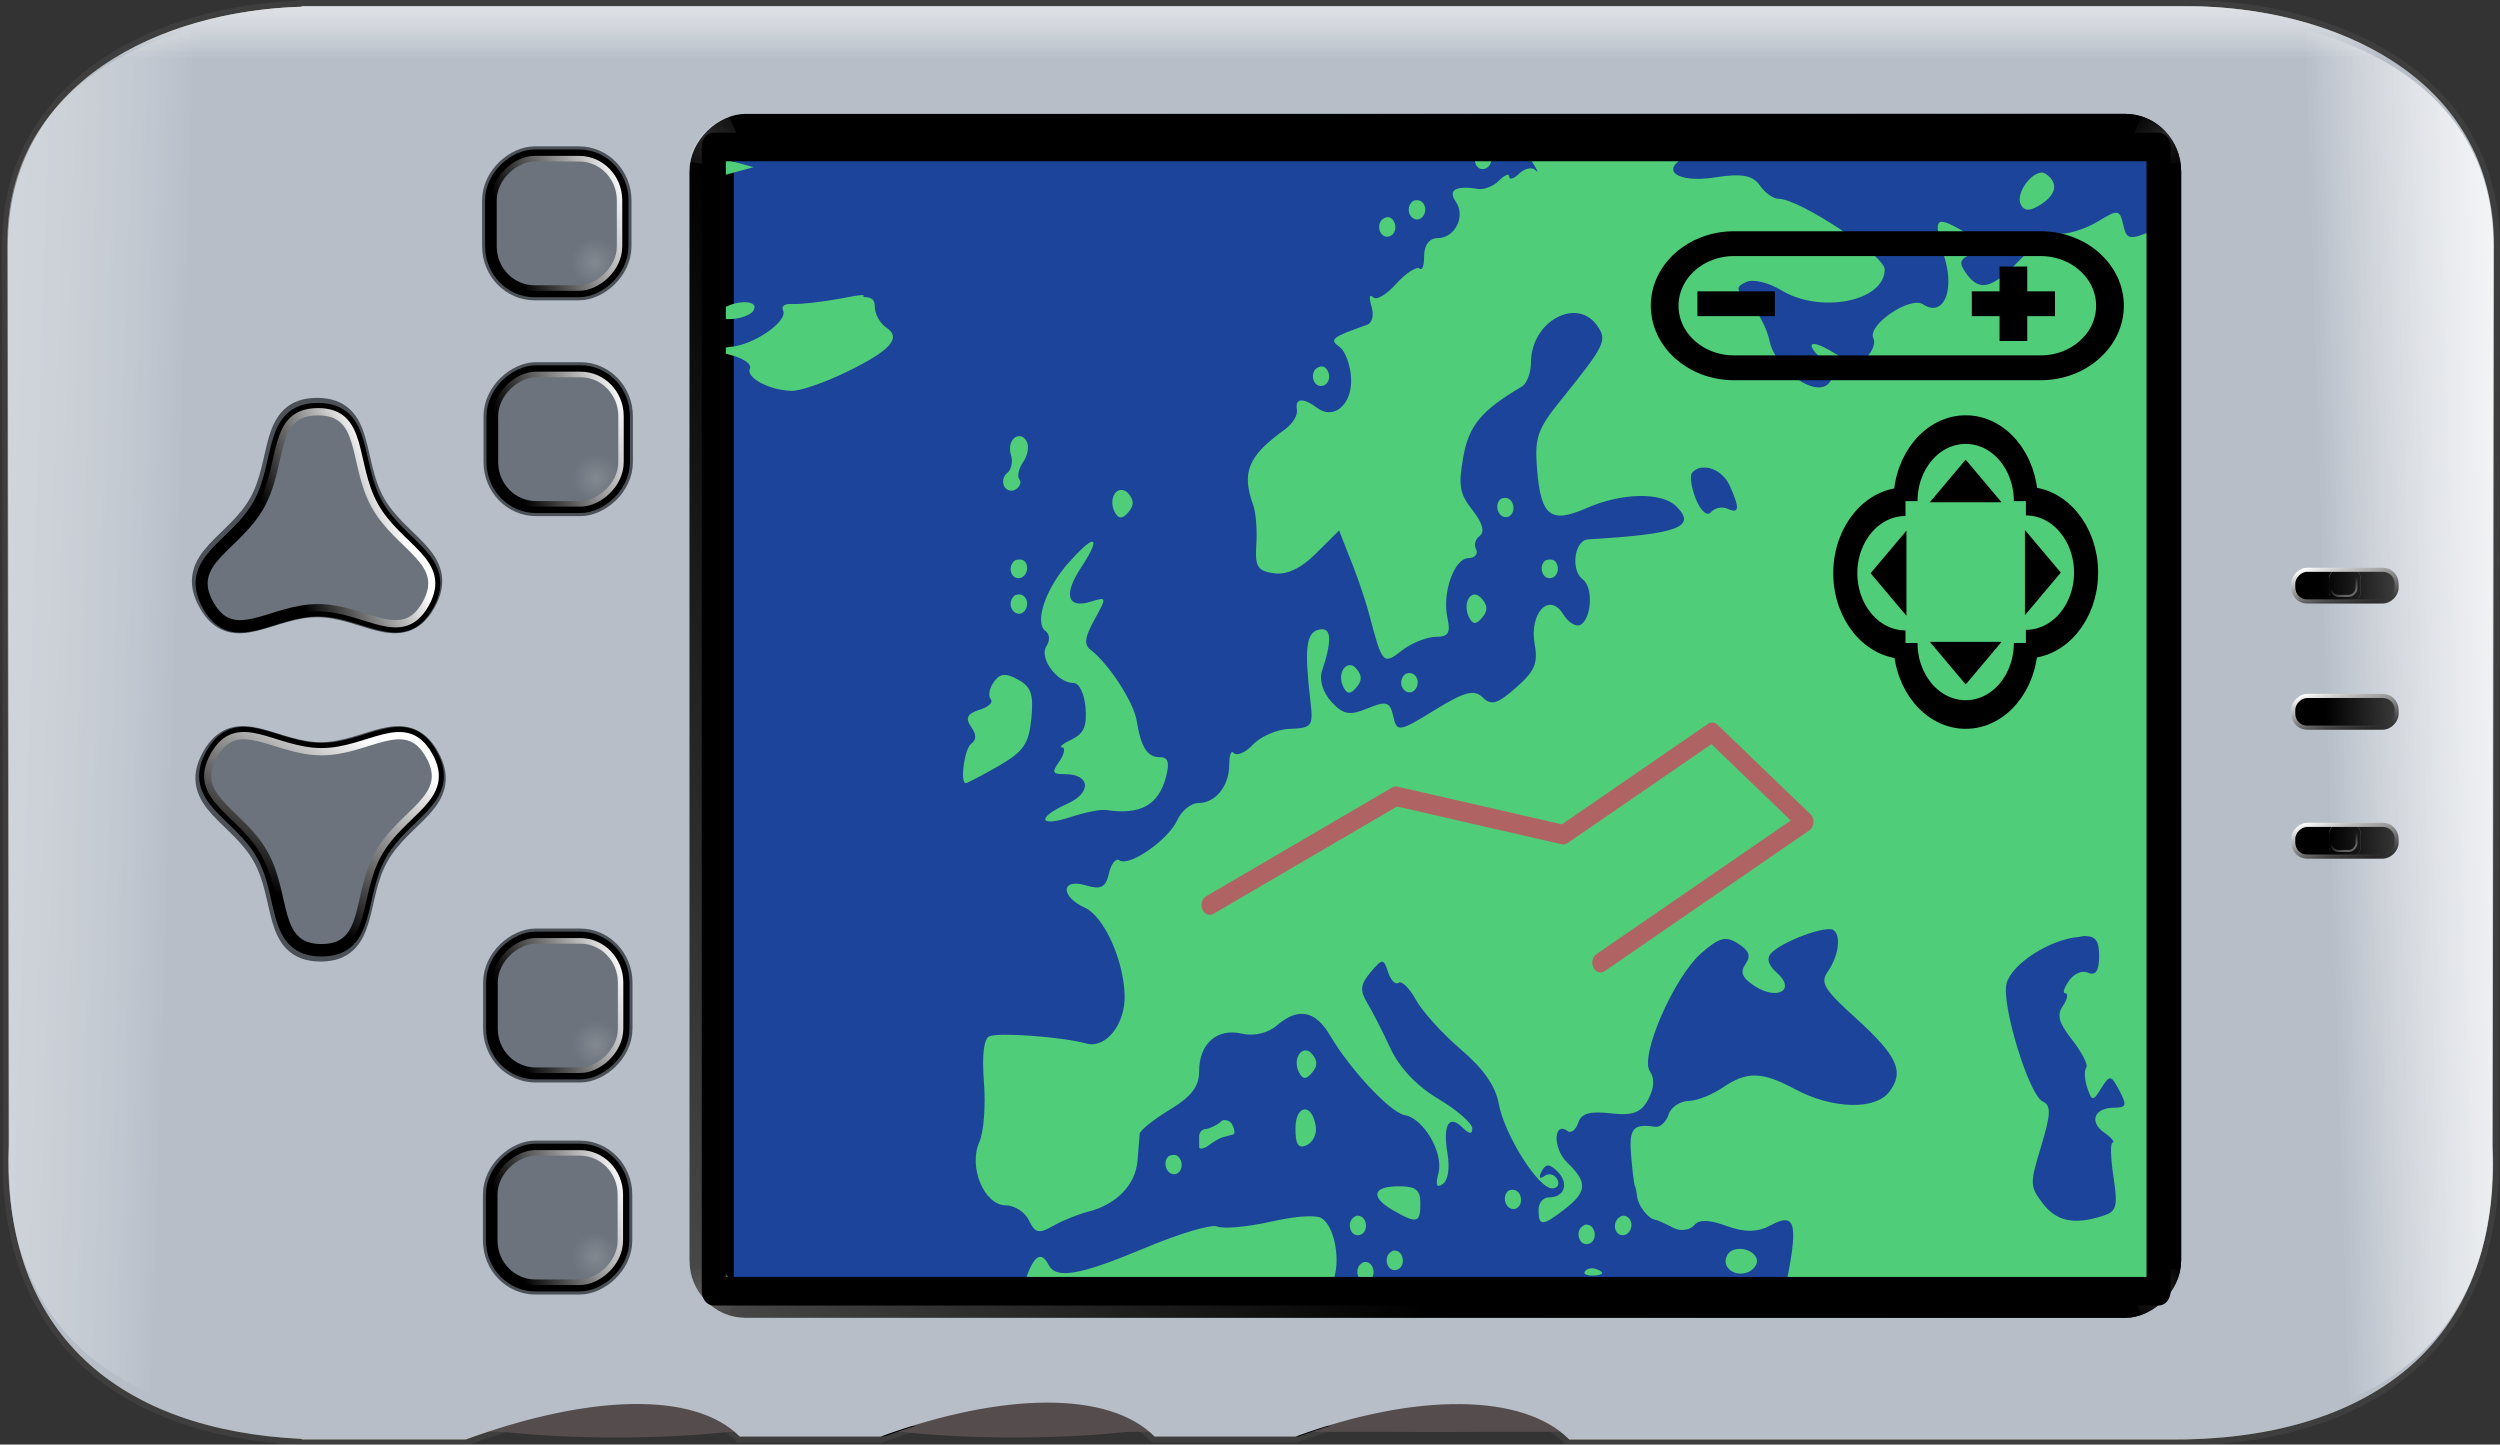 <?xml version="1.0" encoding="UTF-8"?>
<svg version="1.0" viewBox="0 0 659.8 381.24" xmlns="http://www.w3.org/2000/svg" xmlns:xlink="http://www.w3.org/1999/xlink">
<rect x="0" y="0" width="659.8" height="381.24" fill="#333333" stroke="none"/>
<defs>
<linearGradient id="c">
<stop stop-color="#fff" stop-opacity=".283" offset="0"/>
<stop stop-color="#fff" stop-opacity="0" offset="1"/>
</linearGradient>
<linearGradient id="a">
<stop offset="0"/>
<stop stop-color="#fff" offset="1"/>
</linearGradient>
<linearGradient id="f">
<stop stop-opacity="0" offset="0"/>
<stop stop-color="#fff" stop-opacity=".155" offset="1"/>
</linearGradient>
<linearGradient id="d">
<stop stop-color="#fff" offset="0"/>
<stop stop-color="#fff" stop-opacity="0" offset="1"/>
</linearGradient>
<linearGradient id="g" x1="928.13" x2="930.68" y1="214.24" y2="292.13" gradientTransform="translate(-563.03,-121.75)" gradientUnits="userSpaceOnUse" xlink:href="#d"/>
<linearGradient id="ac" x1="20.834" x2="124.41" y1="893.35" y2="815.62" gradientUnits="userSpaceOnUse" xlink:href="#a"/>
<linearGradient id="ab" x1="89.653" x2="-1.619" y1="999.62" y2="834.38" gradientUnits="userSpaceOnUse" xlink:href="#a"/>
<linearGradient id="aa" x1="670.2" x2="659.55" y1="824.48" y2="793.59" gradientTransform="matrix(.976 0 0 .976 -423.2 -139.07)" gradientUnits="userSpaceOnUse" xlink:href="#a"/>
<radialGradient id="k" cx="665.35" cy="811.38" r="16.075" gradientTransform="matrix(.361 0 0 .361 -4.457 351.1)" gradientUnits="userSpaceOnUse" xlink:href="#c"/>
<linearGradient id="z" x1="670.2" x2="659.55" y1="824.48" y2="793.59" gradientTransform="matrix(.976 0 0 .976 -694.49 72.435)" gradientUnits="userSpaceOnUse" xlink:href="#a"/>
<radialGradient id="j" cx="665.35" cy="811.38" r="16.075" gradientTransform="matrix(.361 0 0 .361 -275.75 562.61)" gradientUnits="userSpaceOnUse" xlink:href="#c"/>
<linearGradient id="y" x1="670.2" x2="659.55" y1="824.48" y2="793.59" gradientTransform="matrix(.976 0 0 .976 -860.47 -3.303)" gradientUnits="userSpaceOnUse" xlink:href="#a"/>
<radialGradient id="i" cx="665.35" cy="811.38" r="16.075" gradientTransform="matrix(.361 0 0 .361 -441.72 486.87)" gradientUnits="userSpaceOnUse" xlink:href="#c"/>
<linearGradient id="x" x1="670.2" x2="659.55" y1="824.48" y2="793.59" gradientTransform="matrix(.976 0 0 .976 -863.16 -28.908)" gradientUnits="userSpaceOnUse" xlink:href="#a"/>
<radialGradient id="h" cx="665.35" cy="811.38" r="16.075" gradientTransform="matrix(.361 0 0 .361 -444.42 461.26)" gradientUnits="userSpaceOnUse" xlink:href="#c"/>
<linearGradient id="w" x1="992.27" x2="667.63" y1="510.43" y2="315.87" gradientTransform="matrix(.678 0 0 .678 -486.97 -80.655)" gradientUnits="userSpaceOnUse" xlink:href="#d"/>
<linearGradient id="v" x1="502.14" x2="511.05" y1="206.09" y2="214.45" gradientTransform="matrix(-.678 0 0 -.678 403.62 532.63)" gradientUnits="userSpaceOnUse" spreadMethod="reflect">
<stop stop-color="#fff" stop-opacity=".006" offset="0"/>
<stop stop-color="#fff" stop-opacity=".155" offset="1"/>
</linearGradient>
<linearGradient id="u" x1="502.14" x2="511.05" y1="206.09" y2="214.45" gradientTransform="matrix(.678 0 0 -.678 -105.08 532.63)" gradientUnits="userSpaceOnUse" xlink:href="#f" spreadMethod="reflect"/>
<linearGradient id="t" x1="502.14" x2="511.05" y1="206.09" y2="214.45" gradientTransform="matrix(-.678 0 0 .678 403.62 1.798)" gradientUnits="userSpaceOnUse" xlink:href="#f" spreadMethod="reflect"/>
<linearGradient id="s" x1="502.14" x2="511.05" y1="206.09" y2="214.45" gradientTransform="matrix(.678 0 0 .678 -105.08 1.798)" gradientUnits="userSpaceOnUse" xlink:href="#f" spreadMethod="reflect"/>
<linearGradient id="r" x1="600.96" x2="887.92" y1="650.78" y2="1093.2" gradientTransform="matrix(.678 0 0 .678 -302.36 -80.218)" gradientUnits="userSpaceOnUse" xlink:href="#a"/>
<linearGradient id="q" x1="346" x2="333.7" y1="271.91" y2="275.55" gradientTransform="matrix(.678 0 0 .678 -103.93 -76.036)" gradientUnits="userSpaceOnUse" xlink:href="#a"/>
<linearGradient id="p" x1="416.91" x2="419.58" y1="278.64" y2="277.38" gradientTransform="matrix(.678 0 0 .678 -155.45 -76.036)" gradientUnits="userSpaceOnUse" xlink:href="#a"/>
<linearGradient id="o" x1="346" x2="333.7" y1="271.91" y2="275.55" gradientTransform="matrix(.678 0 0 .678 -62.057 -76.036)" gradientUnits="userSpaceOnUse" xlink:href="#a"/>
<linearGradient id="n" x1="416.91" x2="419.58" y1="278.64" y2="277.38" gradientTransform="matrix(.678 0 0 .678 -113.58 -76.036)" gradientUnits="userSpaceOnUse" xlink:href="#a"/>
<linearGradient id="m" x1="346" x2="333.7" y1="271.91" y2="275.55" gradientTransform="matrix(.678 0 0 .678 -83.224 -76.036)" gradientUnits="userSpaceOnUse" xlink:href="#a"/>
<linearGradient id="b" x1="757.57" x2="779.26" y1="534.92" y2="534.92" gradientTransform="matrix(.678 0 0 .678 -486.97 -80.655)" gradientUnits="userSpaceOnUse" xlink:href="#d"/>
<linearGradient id="e" x1="928.13" x2="930.68" y1="214.24" y2="292.13" gradientTransform="matrix(.678 0 0 .678 -486.97 -81.582)" gradientUnits="userSpaceOnUse" xlink:href="#d"/>
<linearGradient id="l" x1="682" x2="684.42" y1="273.81" y2="637.8" gradientTransform="matrix(.678 0 0 .678 -302.36 -80.218)" gradientUnits="userSpaceOnUse" xlink:href="#a"/>
</defs>
<g transform="translate(253.23 -106.96)">
<g transform="matrix(4.079 0 0 4.698 59.928 -4552.8)">
<g transform="matrix(1.558 0 0 1.607 -30.589 -626.81)">
<path transform="matrix(0 .213 -.245 0 95.429 1000.5)" d="m72.139 87.751c-28.171 0-39.369 27.989-39.369 52.009v319.59h0.085c0.659 23.49 11.983 49.82 39.305 49.82l147.47-0.21c31.26 1.32 46.88-19.04 48.27-49.61h0.09v-27.82c-7.29-20.64-8.05-38.63-0.47-46.43v-23.87c-7.29-20.64-7.58-38.65 0-46.45v-23.87c-7.29-20.63-7.09-38.63 0.49-46.43v-101.48c0.28-33.57-15.32-56.441-48.4-55.037l-147.47-0.212zm-12.212 55.739h178.61c3.76 0 6.78 3.02 6.78 6.78v233.88c0 3.76-3.02 6.78-6.78 6.78h-178.61c-3.761 0-6.787-3.02-6.787-6.78v-233.88c0-3.76 3.026-6.78 6.784-6.78z" color="#000000" fill="#fc0" opacity=".193" stroke="#707070" stroke-dashoffset="1100" stroke-linecap="round" stroke-width="2"/>
<g transform="matrix(0 .144 -.166 0 94.953 978.19)" fill="#554d4d">
<path transform="matrix(0 -.714 .378 0 275.15 900.6)" d="m490 712.36a64 17 0 1 1-128 0 64 17 0 1 1 128 0z" fill-rule="evenodd"/>
<path d="m547.69 568.19c-2.4 12.4-2.7 34.2 0.12 55.96-8.47-26.03-6.63-45.68-0.12-55.96z" fill-rule="evenodd"/>
<rect transform="rotate(90)" x="578.22" y="-545.72" width="35.006" height="2.282" fill-rule="evenodd"/>
<path transform="matrix(0 -.714 .378 0 275.15 801.02)" d="m490 712.36a64 17 0 1 1-128 0 64 17 0 1 1 128 0z" fill-rule="evenodd"/>
<path d="m547.69 464.46c-2.4 12.4-2.7 34.2 0.12 55.97-8.47-26.04-6.63-45.68-0.12-55.97z" fill-rule="evenodd"/>
<rect transform="rotate(90)" x="468.65" y="-545.61" width="35.006" height="2.282" fill-rule="evenodd"/>
<path transform="matrix(0 -.714 .378 0 273.77 695.41)" d="m490 712.36a64 17 0 1 1-128 0 64 17 0 1 1 128 0z" fill-rule="evenodd"/>
<path d="m547.69 361.34c-2.4 12.4-2.7 34.2 0.12 55.96-8.47-26.04-6.63-45.68-0.12-55.96z" fill-rule="evenodd"/>
<path d="m549.48 564.63v-35.19c-10.74-30.42-11.17-56.97 0-68.47v-35.18m0 0c-10.74-30.42-11.16-56.94 0-68.44m0 275.72c-10.74-30.42-11.17-56.95 0-68.44" color="#000000" stroke="#000" stroke-dashoffset="1100" stroke-linecap="round" stroke-width="2.2"/>
<path d="m548.04 529.44c-10.74-30.42-11.16-56.97 0-68.47m0-35.18c-10.73-30.42-11.16-56.94 0-68.44m0 275.72c-10.74-30.42-11.16-56.95 0-68.44" color="#000000" stroke="#585858" stroke-dashoffset="1100" stroke-linecap="round" stroke-width="2.2"/>
<rect transform="rotate(90)" x="369.58" y="-545.91" width="35.006" height="2.282" fill-rule="evenodd"/>
</g>
<path transform="matrix(0 .213 -.245 0 95.429 1000.5)" d="m72.139 87.751c-28.171 0-39.369 27.989-39.369 52.009v319.59h0.085c0.659 23.49 11.983 49.82 39.305 49.82l147.47-0.21c31.26 1.32 46.88-19.04 48.27-49.61h0.09v-27.82c-7.29-20.64-8.05-38.63-0.47-46.43v-23.87c-7.29-20.64-7.58-38.65 0-46.45v-23.87c-7.29-20.63-7.09-38.63 0.49-46.43v-101.48c0.28-33.57-15.32-56.441-48.4-55.037l-147.47-0.212zm-12.212 55.739h178.61c3.76 0 6.78 3.02 6.78 6.78v233.88c0 3.76-3.02 6.78-6.78 6.78h-178.61c-3.761 0-6.787-3.02-6.787-6.78v-233.88c0-3.76 3.026-6.78 6.784-6.78z" color="#000000" fill="#b7bec8"/>
<rect transform="matrix(0 .213 -.245 0 95.429 1000.5)" x="53.147" y="143.49" width="192.18" height="247.44" rx="6.784" ry="6.784" color="#000000" fill="#1c449a" stroke="url(#l)" stroke-dashoffset="1100" stroke-linecap="round" stroke-width="5.427"/>
<path transform="matrix(0 .213 -.245 0 95.429 1000.5)" d="m71.893 87.878c-21.026 0-32.087 16.472-35.824 34.582h228.55c-4.65-21.78-19.11-35.445-44.18-34.381l-148.55-0.201z" color="#000000" fill="url(#e)"/>
<path transform="matrix(0 .213 -.245 0 95.429 1000.5)" d="m50.58 94.927c-12.505 9.873-17.809 28.303-17.809 44.843v319.59h0.085c0.447 15.93 5.805 33.14 17.724 42.59v-407.02z" color="#000000" fill="url(#b)" opacity=".307"/>
<path transform="matrix(0 .213 -.245 0 95.429 1000.5)" d="m50.58 94.927c-12.505 9.873-17.809 28.303-17.809 44.843v319.59h0.085c0.447 15.93 5.805 33.14 17.724 42.59v-407.02z" color="#000000" fill="url(#b)" opacity=".307"/>
<path transform="matrix(0 .213 -.245 0 95.429 1000.5)" d="m50.58 94.927c-12.505 9.873-17.809 28.303-17.809 44.843v319.59h0.085c0.447 15.93 5.805 33.14 17.724 42.59v-407.02z" color="#000000" fill="url(#b)" opacity=".307"/>
<rect transform="matrix(0 .213 -.245 0 95.429 1000.5)" x="145.97" y="104.25" width="5.203" height="17.525" ry="2.307" color="#000000" stroke="url(#m)" stroke-dashoffset="1100" stroke-linecap="round" stroke-width=".678"/>
<path transform="matrix(0 .213 -.245 0 95.429 1000.5)" d="m169.39 104.25c-1.28 0-2.31 1.03-2.31 2.31v4.84c0.22-0.62 0.81-1.06 1.51-1.06h2.16c0.72 0 1.32 0.47 1.52 1.12v-4.9c0-1.28-1.01-2.31-2.29-2.31h-0.59zm2.88 10.33c-0.2 0.65-0.8 1.14-1.52 1.14h-2.16c-0.7 0-1.29-0.46-1.51-1.08v4.83c0 1.28 1.03 2.31 2.31 2.31h0.59c1.28 0 2.29-1.03 2.29-2.31v-4.89z" color="#000000"/>
<rect transform="matrix(0 .213 -.245 0 95.429 1000.5)" x="167.04" y="110.34" width="5.371" height="5.371" ry="1.603" color="#000000"/>
<path transform="matrix(0 .213 -.245 0 95.429 1000.5)" d="m169.44 104.67c-1.2 0-2.16 0.99-2.16 2.21v4.61c0.21-0.59 0.75-1.01 1.4-1.01h2.03c0.67 0 1.23 0.45 1.42 1.07v-4.67c0-1.22-0.94-2.21-2.14-2.21h-0.55zm2.69 9.86c-0.19 0.62-0.75 1.09-1.42 1.09h-2.03c-0.65 0-1.2-0.44-1.4-1.03v4.62c0 1.22 0.96 2.21 2.16 2.21h0.55c1.2 0 2.14-0.99 2.14-2.21v-4.68z" color="#000000" fill="none" opacity=".491" stroke="#000" stroke-dashoffset="1100" stroke-linecap="round" stroke-width=".641"/>
<rect transform="matrix(0 .213 -.245 0 95.429 1000.5)" x="167.09" y="111.06" width="4.322" height="4.322" ry="1.289" color="#000000" opacity=".349" stroke="url(#n)" stroke-dashoffset="1100" stroke-linecap="round" stroke-width=".339"/>
<rect transform="matrix(0 .213 -.245 0 95.429 1000.5)" x="167.13" y="104.25" width="5.203" height="17.525" ry="2.307" color="#000000" fill="none" stroke="url(#o)" stroke-dashoffset="1100" stroke-linecap="round" stroke-width=".678"/>
<path transform="matrix(0 .213 -.245 0 95.429 1000.5)" d="m127.52 104.25c-1.28 0-2.31 1.03-2.31 2.31v4.84c0.22-0.62 0.81-1.06 1.5-1.06h2.16c0.72 0 1.32 0.47 1.53 1.12v-4.9c0-1.28-1.01-2.31-2.29-2.31h-0.59zm2.88 10.33c-0.2 0.65-0.81 1.14-1.53 1.14h-2.16c-0.7 0-1.28-0.46-1.5-1.08v4.83c0 1.28 1.03 2.31 2.31 2.31h0.59c1.28 0 2.29-1.03 2.29-2.31v-4.89z" color="#000000"/>
<rect transform="matrix(0 .213 -.245 0 95.429 1000.5)" x="125.16" y="110.34" width="5.371" height="5.371" ry="1.603" color="#000000"/>
<path transform="matrix(0 .213 -.245 0 95.429 1000.5)" d="m127.56 104.67c-1.19 0-2.16 0.99-2.16 2.21v4.61c0.21-0.59 0.76-1.01 1.41-1.01h2.02c0.67 0 1.24 0.45 1.43 1.07v-4.67c0-1.22-0.95-2.21-2.14-2.21h-0.56zm2.7 9.86c-0.19 0.62-0.75 1.09-1.43 1.09h-2.02c-0.65 0-1.2-0.44-1.41-1.03v4.62c0 1.22 0.97 2.21 2.16 2.21h0.56c1.19 0 2.14-0.99 2.14-2.21v-4.68z" color="#000000" fill="none" opacity=".491" stroke="#000" stroke-dashoffset="1100" stroke-linecap="round" stroke-width=".641"/>
<rect transform="matrix(0 .213 -.245 0 95.429 1000.5)" x="125.22" y="111.06" width="4.322" height="4.322" ry="1.289" color="#000000" opacity=".349" stroke="url(#p)" stroke-dashoffset="1100" stroke-linecap="round" stroke-width=".339"/>
<rect transform="matrix(0 .213 -.245 0 95.429 1000.5)" x="125.26" y="104.25" width="5.203" height="17.525" ry="2.307" color="#000000" fill="none" stroke="url(#q)" stroke-dashoffset="1100" stroke-linecap="round" stroke-width=".678"/>
<g transform="matrix(0 .144 .166 0 -50.594 978.19)" fill="url(#g)" opacity=".225">
<path d="m260.76 128.04c-30.99 0-47.3 24.28-52.81 50.97h336.9c-6.86-32.11-28.17-52.24-65.12-50.68l-218.97-0.29z" color="#000000" opacity="1"/>
<path d="m260.76 128.04c-30.99 0-47.3 24.28-52.81 50.97h336.9c-6.86-32.11-28.17-52.24-65.12-50.68l-218.97-0.29z" color="#000000" opacity="1"/>
<path d="m260.76 128.04c-30.99 0-47.3 24.28-52.81 50.97h336.9c-6.86-32.11-28.17-52.24-65.12-50.68l-218.97-0.29z" color="#000000" opacity="1"/>
</g>
<g transform="matrix(0 .144 -.166 0 95.833 979.62)">
<g transform="translate(-15.652,-104.66)">
<g transform="translate(28.056,9.58)" stroke-linecap="round">
<path transform="matrix(-.201 -.116 -.116 .201 430.34 599.56)" d="m194.26 968.25c-25.56 44.25-64.98 3.96-116.09 3.96-51.105 0-90.529 40.29-116.08-3.96-25.556-44.26 29.062-58.25 54.615-102.51 25.554-44.26 10.36-98.55 61.467-98.55 51.108 0 35.918 54.29 61.468 98.55s80.17 58.25 54.62 102.51z" color="#000000" fill="none" stroke="#4c5158" stroke-width="24.444"/>
<g transform="translate(5.101 -.221)" fill="#6c737c" fill-rule="evenodd">
<path transform="matrix(-.201 -.116 -.116 .201 425.77 599.56)" d="m194.26 968.25c-25.56 44.25-64.98 3.96-116.09 3.96-51.105 0-90.529 40.29-116.08-3.96-25.556-44.26 29.062-58.25 54.615-102.51 25.554-44.26 10.36-98.55 61.467-98.55 51.108 0 35.918 54.29 61.468 98.55s80.17 58.25 54.62 102.51z" color="#000000" stroke="#000" stroke-width="18.404"/>
<path transform="matrix(-.201 -.116 -.116 .201 425.77 599.56)" d="m194.26 968.25c-25.56 44.25-64.98 3.96-116.09 3.96-51.105 0-90.529 40.29-116.08-3.96-25.556-44.26 29.062-58.25 54.615-102.51 25.554-44.26 10.36-98.55 61.467-98.55 51.108 0 35.918 54.29 61.468 98.55s80.17 58.25 54.62 102.51z" color="#000000" stroke="url(#ac)" stroke-width="7.619"/>
</g>
</g>
</g>
</g>
<path transform="matrix(0 .213 -.245 0 95.429 1000.5)" d="m55.622 146.84s-0.707 240.63-0.344 240.63h187.98" fill="none" stroke="#000" stroke-width="2.714"/>
<path transform="matrix(0 .213 -.245 0 95.429 1000.5)" d="m53.087 150.12h2.858v231h-2.858v-231z" color="#000000" fill="url(#w)" opacity=".151"/>
<g transform="matrix(0 .144 -.166 0 95.979 965.11)">
<g transform="translate(72.044,-129.64)" stroke-linecap="round">
<path transform="matrix(.201 -.116 .116 .201 299.91 634.12)" d="m194.26 968.25c-25.56 44.25-64.98 3.96-116.09 3.96-51.105 0-90.529 40.29-116.08-3.96-25.556-44.26 29.062-58.25 54.615-102.51 25.554-44.26 10.36-98.55 61.467-98.55 51.108 0 35.918 54.29 61.468 98.55s80.17 58.25 54.62 102.51z" color="#000000" fill="none" stroke="#4c5158" stroke-width="24.444"/>
<g transform="matrix(-1,0,0,1,725.15,34.336)" fill="#6c737c" fill-rule="evenodd">
<path transform="matrix(-.201 -.116 -.116 .201 425.77 599.56)" d="m194.26 968.25c-25.56 44.25-64.98 3.96-116.09 3.96-51.105 0-90.529 40.29-116.08-3.96-25.556-44.26 29.062-58.25 54.615-102.51 25.554-44.26 10.36-98.55 61.467-98.55 51.108 0 35.918 54.29 61.468 98.55s80.17 58.25 54.62 102.51z" color="#000000" stroke="#000" stroke-width="18.404"/>
<path transform="matrix(-.201 -.116 -.116 .201 425.77 599.56)" d="m194.26 968.25c-25.56 44.25-64.98 3.96-116.09 3.96-51.105 0-90.529 40.29-116.08-3.96-25.556-44.26 29.062-58.25 54.615-102.51 25.554-44.26 10.36-98.55 61.467-98.55 51.108 0 35.918 54.29 61.468 98.55s80.17 58.25 54.62 102.51z" color="#000000" stroke="url(#ab)" stroke-width="7.619"/>
</g>
</g>
</g>
<g transform="matrix(0 .144 -.166 0 101.96 982.49)">
<rect x="210.62" y="637.87" width="31.255" height="31.255" rx="10.062" ry="10.062" color="#000000" fill="#6c737c" stroke="#4c5158" stroke-dashoffset="1100" stroke-linecap="round" stroke-width="6.118"/>
<rect x="210.62" y="637.87" width="31.255" height="31.255" rx="10.062" ry="10.062" color="#000000" fill="#6c737c" stroke="#000" stroke-dashoffset="1100" stroke-linecap="round" stroke-width="4.618"/>
<rect x="210.55" y="637.8" width="31.404" height="31.404" rx="10.109" ry="10.109" color="#000000" fill="#6c737c" stroke="url(#aa)" stroke-dashoffset="1100" stroke-linecap="round" stroke-width="1.357"/>
<rect x="229.81" y="638.07" width="11.6" height="11.6" rx="3.734" ry="3.734" color="#000000" fill="url(#k)" opacity=".555"/>
</g>
<g transform="matrix(0 .144 -.166 0 137.13 1029.1)">
<rect x="-60.669" y="849.38" width="31.255" height="31.255" rx="10.062" ry="10.062" color="#000000" fill="#6c737c" stroke="#4c5158" stroke-dashoffset="1100" stroke-linecap="round" stroke-width="6.118"/>
<rect x="-60.669" y="849.38" width="31.255" height="31.255" rx="10.062" ry="10.062" color="#000000" fill="#6c737c" stroke="#000" stroke-dashoffset="1100" stroke-linecap="round" stroke-width="4.618"/>
<rect x="-60.743" y="849.3" width="31.404" height="31.404" rx="10.109" ry="10.109" color="#000000" fill="#6c737c" stroke="url(#z)" stroke-dashoffset="1100" stroke-linecap="round" stroke-width="1.357"/>
<rect x="-41.475" y="849.57" width="11.6" height="11.6" rx="3.734" ry="3.734" color="#000000" fill="url(#j)" opacity=".555"/>
</g>
<g transform="matrix(0 .144 -.166 0 124.54 1072.8)">
<rect x="-226.65" y="773.64" width="31.255" height="31.255" rx="10.062" ry="10.062" color="#000000" fill="#6c737c" stroke="#4c5158" stroke-dashoffset="1100" stroke-linecap="round" stroke-width="6.118"/>
<rect x="-226.65" y="773.64" width="31.255" height="31.255" rx="10.062" ry="10.062" color="#000000" fill="#6c737c" stroke="#000" stroke-dashoffset="1100" stroke-linecap="round" stroke-width="4.618"/>
<rect x="-226.72" y="773.56" width="31.404" height="31.404" rx="10.109" ry="10.109" color="#000000" fill="#6c737c" stroke="url(#y)" stroke-dashoffset="1100" stroke-linecap="round" stroke-width="1.357"/>
<rect x="-207.45" y="773.83" width="11.6" height="11.6" rx="3.734" ry="3.734" color="#000000" fill="url(#i)" opacity=".555"/>
</g>
<g transform="matrix(0 .144 -.166 0 120.28 1080.6)">
<rect x="-229.34" y="748.03" width="31.255" height="31.255" rx="10.062" ry="10.062" color="#000000" fill="#6c737c" stroke="#4c5158" stroke-dashoffset="1100" stroke-linecap="round" stroke-width="6.118"/>
<rect x="-229.34" y="748.03" width="31.255" height="31.255" rx="10.062" ry="10.062" color="#000000" fill="#6c737c" stroke="#000" stroke-dashoffset="1100" stroke-linecap="round" stroke-width="4.618"/>
<rect x="-229.41" y="747.96" width="31.404" height="31.404" rx="10.109" ry="10.109" color="#000000" fill="#6c737c" stroke="url(#x)" stroke-dashoffset="1100" stroke-linecap="round" stroke-width="1.357"/>
<rect x="-210.15" y="748.23" width="11.6" height="11.6" rx="3.734" ry="3.734" color="#000000" fill="url(#h)" opacity=".555"/>
</g>
<g transform="matrix(0 .144 .166 0 -50.594 978.19)" fill="url(#g)" opacity=".225">
<path d="m260.76 128.04c-30.99 0-47.3 24.28-52.81 50.97h336.9c-6.86-32.11-28.17-52.24-65.12-50.68l-218.97-0.29z" color="#000000" opacity="1"/>
<path d="m260.76 128.04c-30.99 0-47.3 24.28-52.81 50.97h336.9c-6.86-32.11-28.17-52.24-65.12-50.68l-218.97-0.29z" color="#000000" opacity="1"/>
<path d="m260.76 128.04c-30.99 0-47.3 24.28-52.81 50.97h336.9c-6.86-32.11-28.17-52.24-65.12-50.68l-218.97-0.29z" color="#000000" opacity="1"/>
<path d="m260.76 128.04c-30.99 0-47.3 24.28-52.81 50.97h336.9c-6.86-32.11-28.17-52.24-65.12-50.68l-218.97-0.29z" color="#000000" opacity="1"/>
<path d="m260.76 128.04c-30.99 0-47.3 24.28-52.81 50.97h336.9c-6.86-32.11-28.17-52.24-65.12-50.68l-218.97-0.29z" color="#000000" opacity="1"/>
<path d="m260.76 128.04c-30.99 0-47.3 24.28-52.81 50.97h336.9c-6.86-32.11-28.17-52.24-65.12-50.68l-218.97-0.29z" color="#000000" opacity="1"/>
</g>
<path transform="matrix(0 .213 -.245 0 95.429 1000.5)" d="m71.893 87.878c-21.026 0-32.087 16.472-35.824 34.582h228.55c-4.65-21.78-19.11-35.445-44.18-34.381l-148.55-0.201z" color="#000000" fill="url(#e)"/>
<path transform="matrix(0 .213 -.245 0 95.429 1000.5)" d="m71.893 87.878c-21.026 0-32.087 16.472-35.824 34.582h228.55c-4.65-21.78-19.11-35.445-44.18-34.381l-148.55-0.201z" color="#000000" fill="url(#e)"/>
<path transform="matrix(0 .213 -.245 0 95.429 1000.5)" d="m50.58 94.927c-12.505 9.873-17.809 28.303-17.809 44.843v319.59h0.085c0.447 15.93 5.805 33.14 17.724 42.59v-407.02z" color="#000000" fill="url(#b)" opacity=".307"/>
<path transform="matrix(0 .213 -.245 0 95.429 1000.5)" d="m50.58 94.927c-12.505 9.873-17.809 28.303-17.809 44.843v319.59h0.085c0.447 15.93 5.805 33.14 17.724 42.59v-407.02z" color="#000000" fill="url(#b)" opacity=".307"/>
<path transform="matrix(0 .213 -.245 0 95.429 1000.5)" d="m50.58 94.927c-12.505 9.873-17.809 28.303-17.809 44.843v319.59h0.085c0.447 15.93 5.805 33.14 17.724 42.59v-407.02z" color="#000000" fill="url(#b)" opacity=".307"/>
<path transform="matrix(0 .213 -.245 0 95.429 1000.5)" d="m50.58 94.927c-12.505 9.873-17.809 28.303-17.809 44.843v319.59h0.085c0.447 15.93 5.805 33.14 17.724 42.59v-407.02z" color="#000000" fill="url(#b)" opacity=".307"/>
<path transform="matrix(0 .213 -.245 0 95.429 1000.5)" d="m50.58 94.927c-12.505 9.873-17.809 28.303-17.809 44.843v319.59h0.085c0.447 15.93 5.805 33.14 17.724 42.59v-407.02z" color="#000000" fill="url(#b)" opacity=".307"/>
<rect transform="matrix(0 .213 -.245 0 95.429 1000.5)" x="53.147" y="143.49" width="192.18" height="247.44" rx="6.784" ry="6.784" color="#000000" fill="none" stroke="url(#r)" stroke-dashoffset="1100" stroke-linecap="round" stroke-width="5.427"/>
<path transform="matrix(0 .213 -.245 0 95.429 1000.5)" d="m242.48 149.95 5.26-2.52c-1.52-3.43-3.65-5.9-7.48-6.83l-0.81 5.35c1.06 1.27 3.36 1.68 3.03 4z" fill="url(#s)" fill-rule="evenodd"/>
<path transform="matrix(0 .213 -.245 0 95.429 1000.5)" d="m56.057 149.95-5.262-2.52c1.521-3.43 3.659-5.9 7.488-6.83l0.806 5.35c-1.061 1.27-3.362 1.68-3.032 4z" fill="url(#t)" fill-rule="evenodd"/>
<path transform="matrix(0 .213 -.245 0 95.429 1000.5)" d="m242.48 384.47 5.26 2.53c-1.52 3.42-3.65 5.9-7.48 6.83l-0.81-5.35c1.06-1.28 3.36-1.69 3.03-4.01z" fill="url(#u)" fill-rule="evenodd"/>
<path transform="matrix(0 .213 -.245 0 95.429 1000.5)" d="m56.057 384.47-5.262 2.53c1.521 3.42 3.659 5.9 7.488 6.83l0.806-5.35c-1.061-1.28-3.362-1.69-3.032-4.01z" fill="url(#v)" fill-rule="evenodd"/>
<path d="m11.125 1012.4c-0.042 0.099-0.03 0.214 0.031 0.312 0.099 0.16 0.309 0.192 0.469 0.094 0.14-0.086 0.18-0.258 0.125-0.406h-0.625zm24.75 0c-0.228 0.323-0.931 0.49-1.562 0.25-0.688-0.262-0.727-0.25-0.344 0.25 0.23 0.3 0.304 0.437 0.156 0.312-0.147-0.125-0.462-0.062-0.688 0.125-0.226 0.188-0.406 0.219-0.406 0.094 0-0.125-0.197-0.043-0.438 0.156-0.24 0.199-0.621 0.311-0.844 0.281-0.941-0.128-1.269 0.038-0.938 0.438 0.422 0.508-0.021 1.278-0.75 1.281-0.343 0-0.562 0.242-0.562 0.625-2.2e-4 0.337-0.075 0.522-0.188 0.438-0.113-0.084-0.564 0.151-0.969 0.531-0.405 0.38-0.828 0.597-0.969 0.469-0.141-0.128-0.171 0.011-0.062 0.312 0.115 0.319 0.033 0.591-0.188 0.656-1.497 0.445-1.567 0.508-1.125 0.781 0.241 0.149 0.445 0.655 0.469 1.094 0.049 0.91-0.722 1.464-1.406 1.031-0.597-0.378-0.936-0.343-0.844 0.062 0.042 0.184-0.178 0.493-0.5 0.688-1.526 0.923-1.814 1.49-1.312 2.656 0.109 0.253 0.166 0.87 0.125 1.375-0.064 0.785 0.067 0.921 0.75 1 0.514 0.06 1.111-0.176 1.719-0.688l0.969-0.812 0.406 0.875c0.238 0.471 0.631 1.389 0.844 2.062 0.548 1.734 0.568 1.779 1.375 1.25 0.399-0.262 1.044-0.469 1.406-0.469 0.519 0 0.602-0.148 0.469-0.656-0.23-0.879 0.282-2.094 0.875-2.094 0.267 0 0.409-0.156 0.312-0.312-0.097-0.157-0.028-0.355 0.156-0.469 0.219-0.136 0.108-0.459-0.312-0.906-0.535-0.569-0.579-0.86-0.375-1.844 0.229-1.102 0.752-1.635 2.438-2.469 0.21-0.104 0.375-0.496 0.375-0.844 0-1.424 1.899-2.306 2.75-1.281 0.428 0.515 0.341 0.671-1.531 2.625-0.945 0.986-1.072 1.289-0.969 2.375 0.159 1.668 0.561 1.929 2.062 1.375 1.459-0.538 3.114-0.565 3.719-0.062 0.873 0.725 0.08 0.972-3.656 1.156-0.578 0.028-0.74 1.084-0.219 1.406 0.418 0.258 0.371 1.295-0.062 1.562-0.194 0.12-0.528-0.041-0.75-0.344-0.588-0.805-1.431-0.047-1.188 1.062 0.143 0.651-0.015 0.934-0.781 1.5-0.759 0.561-1.018 0.64-1.375 0.344-0.357-0.296-0.755-0.209-2 0.438-1.482 0.769-1.573 0.778-1.719 0.219-0.133-0.507-0.282-0.553-1.062-0.281-0.737 0.257-1.003 0.231-1.5-0.219-0.358-0.324-0.518-0.781-0.406-1.062 0.45-1.132 0.398-1.574-0.125-1.469-0.529 0.106-0.605 0.657-0.344 2.531 0.119 0.854 0.051 0.909-0.875 0.938-0.548 0.017-1.224 0.284-1.531 0.562-0.307 0.278-0.669 0.394-0.781 0.281s-0.188 0.075-0.188 0.406c0 0.747-0.568 1.344-1.281 1.344-0.297 0-0.696 0.259-0.875 0.594-0.369 0.689-2.007 1.653-2.406 1.406-0.144-0.089-0.348 0.127-0.438 0.469-0.129 0.495-0.339 0.564-0.969 0.406-1.024-0.257-1.048 0.395-0.031 0.781 0.793 0.301 1.614 1.817 1.656 3.062 0.034 1.013-0.779 1.877-1.594 1.688-1.002-0.233-3.647-0.398-4.031-0.25-0.218 0.084-0.308 0.663-0.219 1.594 0.078 0.809-6e-3 1.754-0.188 2.094-0.467 0.873 0.198 2.216 1.094 2.219 0.37 1e-3 0.807 0.242 0.969 0.531 0.243 0.435 0.408 0.476 1 0.188 0.394-0.192 1.048-0.41 1.469-0.5 1.139-0.244 1.942-0.924 2.031-1.75 0.044-0.404 0.08-0.846 0.094-0.969s0.577-0.5 1.25-0.844c0.906-0.462 1.219-0.81 1.219-1.344 0-0.972 0.755-1.517 1.781-1.312 0.494 0.098 1.089-0.026 1.438-0.281 0.882-0.646 1.602-0.54 2.219 0.344 0.831 1.19 2.504 2.695 3.094 2.781 0.797 0.117 1.629 1.328 1.406 2.031-0.136 0.429-0.073 0.536 0.188 0.375 0.219-0.135 0.288-0.562 0.188-1.062-0.2-1.001 0.055-1.379 0.625-0.906 0.276 0.229 0.406 0.247 0.406 0.031 0-0.177-0.633-0.645-1.406-1.031-0.895-0.447-1.627-1.094-2-1.781-0.323-0.594-0.763-1.302-0.969-1.594-0.305-0.431-0.267-0.64 0.156-1.062 0.484-0.484 0.536-0.476 0.719 0 0.108 0.281 0.305 0.457 0.438 0.375 0.132-0.082 0.453 0.189 0.719 0.594 0.265 0.405 1.089 1.177 1.844 1.719 0.928 0.666 1.454 1.269 1.594 1.906 0.241 1.098 1.637 2.969 2.219 2.969 0.22 0 0.324-0.141 0.219-0.312-0.106-0.171-0.349-0.238-0.531-0.125-0.203 0.126-0.264 0.069-0.125-0.156 0.173-0.281 0.33-0.271 0.656 0 0.492 0.408 0.306 0.906-0.344 0.906-0.243 0-0.438 0.185-0.438 0.438 0 0.581 0.161 0.58 1.094-0.031 0.927-0.607 0.946-0.935 0.094-1.625-0.604-0.489-0.576-1.469 0.031-1.094 0.139 0.086 0.342-0.064 0.438-0.312 0.123-0.321 0.503-0.394 1.344-0.312 0.924 0.089 1.269-0.03 1.562-0.5 0.248-0.397 0.259-0.732 0.062-0.969-0.437-0.527 0.999-3.292 2.125-4.125 0.751-0.555 1.02-0.618 1.531-0.344 0.464 0.248 0.55 0.433 0.312 0.719-0.239 0.288-0.137 0.491 0.406 0.781 0.939 0.502 1.692 0.112 0.906-0.469-0.363-0.268-0.45-0.501-0.25-0.688 0.438-0.408 2.305-0.991 2.594-0.812 0.327 0.202 0.211 0.913-0.25 1.469-0.313 0.377-0.113 0.626 1.156 1.594 1.765 1.346 2.047 1.886 1.406 2.594-0.584 0.645-2.368 0.599-3.906-0.094-1.373-0.618-1.993-0.638-3-0.062-0.421 0.241-1.045 0.463-1.406 0.469-0.361 0.01-0.744 0.208-0.844 0.469-0.1 0.26-0.35 0.465-0.562 0.438-0.905-0.118-1.094 0.043-1 1 0.054 0.547 0.124 1.02 0.156 1.062 0.032 0.042 0.073 0.221 0.094 0.375 0.045 0.328 0.457 0.775 0.75 0.812 0.112 0.014 0.444 0.147 0.75 0.281 0.315 0.138 0.699 0.082 0.875-0.094 0.21-0.21 0.638-0.186 1.344 0.031 0.753 0.231 1.282 0.225 1.844-0.031 1.044-0.476 1.153-0.029 0.562 2.312h15.531v-37.188c-0.091 0.036-0.2 0.097-0.281 0.125-0.934 0.321-1.052 0.299-1.188-0.219-0.14-0.534-0.229-0.54-1.031-0.125-0.478 0.247-1.166 0.438-1.531 0.438-0.365 0-1.143 0.401-1.719 0.906-1.169 1.026-1.693 1.14-2.25 0.469-0.312-0.376-0.265-0.485 0.281-0.688 0.62-0.229 0.611-0.296-0.406-0.781-1.186-0.566-1.254-0.476-0.75 0.969 0.409 1.174-0.092 2.05-0.906 1.594-0.538-0.301-2.342 0.736-2.062 1.188 0.084 0.136-0.011 0.427-0.25 0.625-0.337 0.279-0.676 0.252-1.406-0.125-1.017-0.526-1.244-0.33-0.375 0.312 0.401 0.296 0.447 0.486 0.188 0.75-0.536 0.545-2.214-0.454-2.469-1.469-0.114-0.455-0.493-1.057-0.844-1.344-0.568-0.464-0.577-0.543-0.125-0.719 0.279-0.109 0.926 0.017 1.438 0.281 1.631 0.844 4.312 0.399 4.312-0.719 0-0.49-3.53-2.469-4.406-2.469-0.229 0-0.569-0.213-0.781-0.469-0.292-0.352-0.745-0.427-1.844-0.281-1.611 0.214-2.363-0.266-1.156-0.75 0.525-0.211 0.655-0.289 0.344-0.312h-0.469-4.438zm-3.969 0.094c-0.044 0.01-0.085 0.038-0.125 0.062-0.159 0.099-0.224 0.309-0.125 0.469 0.099 0.159 0.309 0.192 0.469 0.094 0.159-0.099 0.224-0.309 0.125-0.469-0.074-0.12-0.212-0.176-0.344-0.156zm-31.906 0.3v0.75c0.199-0.062 0.396-0.15 0.562-0.188l1.094-0.25-1.094-0.25c-0.177-0.039-0.369-0.043-0.562-0.062zm55.156 0.5c-0.46 0-1.111 0.742-0.875 1.125 0.146 0.237 0.395 0.224 0.812 0 0.664-0.355 0.754-0.751 0.25-1.062-0.055-0.034-0.122-0.062-0.188-0.062zm-26 0.969c-0.044 0.01-0.085 0.01-0.125 0.031-0.159 0.099-0.224 0.309-0.125 0.469 0.099 0.16 0.309 0.224 0.469 0.125 0.159-0.099 0.224-0.309 0.125-0.469-0.074-0.12-0.212-0.176-0.344-0.156zm-1.219 0.594c-0.044 0.01-0.116 0.038-0.156 0.062-0.159 0.099-0.192 0.309-0.094 0.469 0.099 0.159 0.309 0.192 0.469 0.094 0.159-0.099 0.192-0.309 0.094-0.469-0.074-0.12-0.181-0.176-0.312-0.156zm-21.719 2.719c-0.221-6e-4 -0.522 0.056-0.969 0.125-0.8 0.123-1.702 0.206-2 0.188-0.298-0.019-0.461 0.079-0.375 0.219 0.237 0.383-1.25 1.24-2.219 1.281l-0.655 0.1v0.031l0.719 0.156c0.505 0.108 0.865 0.319 0.781 0.469-0.177 0.314 0.772 0.75 1.719 0.781 0.356 0.012 1.375-0.285 2.281-0.656 1.84-0.753 2.317-1.193 1.656-1.562-0.245-0.137-0.469-0.464-0.469-0.719 0-0.237-0.101-0.343-0.469-0.344zm-4.938 0.25c-0.299 0-0.698 0.086-1 0.281-0.359 0.232-0.301 0.309 0.344 0.312 0.453 0 0.927-0.144 1.031-0.312 0.121-0.196-0.076-0.281-0.375-0.281zm23.906 2.25c-0.044 0.01-0.116 0.038-0.156 0.062-0.159 0.099-0.192 0.309-0.094 0.469 0.099 0.16 0.309 0.192 0.469 0.094 0.159-0.099 0.192-0.309 0.094-0.469-0.074-0.12-0.181-0.176-0.312-0.156zm-12.562 2.438c-0.232 0.034-0.41 0.32-0.281 0.656 0.088 0.23 7e-3 0.524-0.156 0.625-0.164 0.101-0.224 0.309-0.125 0.469 0.099 0.159 0.332 0.198 0.5 0.094 0.168-0.104 0.219-0.25 0.125-0.344-0.094-0.094-0.025-0.375 0.156-0.594 0.181-0.219 0.267-0.54 0.156-0.719-0.07-0.113-0.16-0.171-0.25-0.188-0.034-0.01-0.092 0-0.125 0zm28.406 1.094h0.188c0.385 0.029 0.783 0.278 0.969 0.625 0.428 0.8 0.41 1.006-0.094 0.812-0.232-0.089-0.541-0.022-0.688 0.125-0.152 0.152-0.428-0.051-0.625-0.469-0.191-0.404-0.249-0.814-0.156-0.906 0.106-0.106 0.24-0.172 0.406-0.188zm-24.125 0.781c-0.283 0.01-0.489 0.395-0.25 0.781 0.148 0.24 0.323 0.24 0.562 0 0.24-0.24 0.24-0.417 0-0.656-0.102-0.102-0.218-0.128-0.312-0.125zm15.906 0.281c-0.044 0.01-0.085 0.01-0.125 0.031-0.16 0.099-0.192 0.309-0.094 0.469 0.099 0.159 0.309 0.224 0.469 0.125 0.159-0.099 0.192-0.309 0.094-0.469-0.074-0.12-0.212-0.176-0.344-0.156zm-17.125 1.531c-0.139 0.027-0.457 0.268-0.938 0.719-0.967 0.907-1.45 2.109-0.969 2.406 0.173 0.107 0.192 0.321 0.031 0.531-0.311 0.407 0.454 1.281 1.125 1.281 0.24 0 0.448 0.359 0.5 0.844 0.069 0.646-0.058 0.922-0.562 1.125-0.368 0.148-0.553 0.271-0.406 0.281 0.147 0.011 0.085 0.247-0.125 0.5-0.318 0.383-0.277 0.438 0.25 0.438 1.047 0 1.109 0.648 0.094 1.031-1.292 0.488-1.198 0.834 0.125 0.469 0.588-0.163 1.257-0.278 1.469-0.25 1.424 0.186 2.189-0.161 2.5-1.156 0.158-0.505 0.088-0.688-0.25-0.688-0.531 0-0.788-0.345-0.969-1.281-0.126-0.655-1.173-1.998-1.906-2.469-0.294-0.189-0.251-0.44 0.156-1.062 0.519-0.792 0.515-0.8-0.156-0.625-0.97 0.254-1.148-0.244-0.406-1.188 0.493-0.626 0.616-0.941 0.438-0.906zm-3.062 0.625c-0.044 0.01-0.085 0.01-0.125 0.031-0.159 0.099-0.224 0.309-0.125 0.469 0.099 0.16 0.309 0.192 0.469 0.094 0.159-0.099 0.224-0.309 0.125-0.469-0.074-0.12-0.212-0.145-0.344-0.125zm22.031 0c-0.044 0.01-0.085 0.01-0.125 0.031-0.159 0.099-0.192 0.309-0.094 0.469 0.099 0.16 0.309 0.192 0.469 0.094 0.159-0.099 0.192-0.309 0.094-0.469-0.074-0.12-0.212-0.145-0.344-0.125zm-22.031 1.219c-0.044 0.01-0.085 0.01-0.125 0.031-0.159 0.099-0.224 0.309-0.125 0.469 0.099 0.159 0.309 0.224 0.469 0.125 0.159-0.099 0.224-0.309 0.125-0.469-0.074-0.12-0.212-0.176-0.344-0.156zm18.969 0c-0.283 0.01-0.458 0.426-0.219 0.812 0.148 0.24 0.292 0.24 0.531 0 0.24-0.24 0.24-0.417 0-0.656-0.102-0.102-0.218-0.159-0.312-0.156zm-5.188 2.469c-0.283 0.01-0.489 0.395-0.25 0.781 0.148 0.24 0.292 0.24 0.531 0 0.24-0.24 0.24-0.417 0-0.656-0.102-0.102-0.187-0.128-0.281-0.125zm2.438 0.281c-0.044 0.01-0.085 0.01-0.125 0.031-0.159 0.099-0.224 0.309-0.125 0.469 0.099 0.159 0.309 0.224 0.469 0.125 0.159-0.099 0.224-0.309 0.125-0.469-0.074-0.12-0.212-0.176-0.344-0.156zm-16.812 0.062c-0.16 0.013-0.287 0.106-0.406 0.25-0.18 0.216-0.242 0.476-0.125 0.594 0.117 0.117-0.094 0.277-0.469 0.375-0.515 0.135-0.591 0.296-0.344 0.594 0.228 0.274 0.223 0.456 0 0.594-0.281 0.174-0.471 1.375-0.219 1.375 0.053-1e-4 0.658-0.262 1.344-0.594 1.044-0.505 1.271-0.768 1.375-1.656 0.101-0.865-0.01-1.123-0.562-1.375-0.247-0.113-0.434-0.17-0.594-0.156zm44.875 9.125c0.498 8e-4 0.625 0.171 0.625 0.719 0 0.523-0.164 0.679-0.469 0.562-0.24-0.092-0.58 0.039-0.781 0.281-0.201 0.243-0.282 0.438-0.156 0.438s0.095 0.21-0.094 0.438c-0.264 0.318-0.188 0.58 0.375 1.188 0.403 0.435 0.681 0.881 0.594 0.969-0.087 0.087-0.086 0.386 0.031 0.688 0.198 0.51 0.243 0.508 0.594 0.031 0.35-0.475 0.409-0.452 0.75 0.094 0.316 0.506 0.294 0.594-0.219 0.594-0.828 0-1.059 0.495-0.406 0.875 0.298 0.174 0.447 0.339 0.344 0.344-0.104 0-0.089 0.527 0.031 1.188 0.193 1.057 0.129 1.223-0.438 1.375-1.187 0.319-1.923 0.2-2.5-0.438-0.543-0.6-0.532-0.695-0.062-2 0.411-1.143 0.409-1.43 0.062-1.562-0.569-0.218-1.728-3.406-1.5-4.125 0.221-0.696 1.833-1.552 3-1.625 0.088-0.01 0.148-0.031 0.219-0.031zm-32.344 4c-0.283 0.01-0.489 0.395-0.25 0.781 0.148 0.24 0.292 0.24 0.531 0 0.24-0.24 0.24-0.417 0-0.656-0.102-0.102-0.187-0.128-0.281-0.125zm-0.031 2.062c-0.194 0.012-0.375 0.235-0.375 0.656 0 0.58 0.117 0.729 0.469 0.594 0.261-0.1 0.425-0.397 0.375-0.656-0.081-0.416-0.275-0.606-0.469-0.594zm-3.375 0.375c-0.053 0.012-0.107 0.062-0.156 0.094-0.199 0.126-0.467 0.216-0.594 0.219-0.126 0-0.25 0.124-0.25 0.25v0.375c0 0.094 0.196 0.071 0.406-0.062 0.21-0.134 0.467-0.258 0.594-0.281 0.126-0.024 0.312-0.073 0.406-0.094 0.094-0.021 0.074-0.173-0.031-0.344-0.059-0.096-0.165-0.151-0.281-0.156-0.039 0-0.054-0.01-0.094 0zm-2.094 1.219c-0.044 0.01-0.116 0.01-0.156 0.031-0.159 0.099-0.192 0.309-0.094 0.469 0.099 0.16 0.309 0.224 0.469 0.125 0.159-0.099 0.192-0.309 0.094-0.469-0.074-0.12-0.181-0.176-0.312-0.156zm9.375 1.094c-1.088 0-1.181 0.38-0.219 0.844 0.992 0.479 1.125 0.435 1.125-0.25-1e-5 -0.476-0.192-0.594-0.906-0.594zm4.688 0.125c-0.044 0.01-0.085 0.01-0.125 0.031-0.159 0.099-0.192 0.309-0.094 0.469 0.099 0.159 0.309 0.224 0.469 0.125 0.159-0.099 0.192-0.309 0.094-0.469-0.074-0.12-0.212-0.176-0.344-0.156zm-6.438 0.906c-0.044 0.01-0.085 0.038-0.125 0.062-0.16 0.099-0.192 0.309-0.094 0.469 0.099 0.16 0.309 0.192 0.469 0.094 0.159-0.099 0.192-0.309 0.094-0.469-0.074-0.12-0.212-0.176-0.344-0.156zm11.031 0c-0.044 0.01-0.085 0.038-0.125 0.062-0.159 0.099-0.224 0.309-0.125 0.469 0.099 0.16 0.309 0.192 0.469 0.094 0.159-0.099 0.224-0.309 0.125-0.469-0.074-0.12-0.212-0.176-0.344-0.156zm-13.344 0.031c-0.388 0.028-0.841 0.1-1.312 0.188-0.943 0.174-1.92 0.247-2.156 0.156-0.237-0.091-1.583 0.25-3 0.75-2.717 0.959-3.689 1.097-4 0.594-0.324-0.524-0.641-0.327-1 0.625-0.027 0.072-0.052 0.143-0.094 0.219h12.781c0.025-0.072 0.049-0.135 0.094-0.219 0.388-0.725 0.093-2.054-0.5-2.281-0.118-0.045-0.424-0.059-0.812-0.031zm11.812 0.281c-0.044 0.01-0.085 0.038-0.125 0.062-0.159 0.099-0.192 0.309-0.094 0.469 0.099 0.159 0.309 0.192 0.469 0.094 0.159-0.099 0.192-0.309 0.094-0.469-0.074-0.12-0.212-0.176-0.344-0.156zm6.438 0.844c-0.139-8e-4 -0.293 0.024-0.406 0.094-0.179 0.111-0.253 0.343-0.156 0.5 0.234 0.378 0.979 0.356 1.219-0.031 0.174-0.282-0.239-0.56-0.656-0.562zm-14.406 0.062c-0.044 0.01-0.085 0.038-0.125 0.062-0.159 0.099-0.192 0.309-0.094 0.469 0.099 0.16 0.309 0.192 0.469 0.094 0.159-0.099 0.192-0.309 0.094-0.469-0.074-0.12-0.212-0.176-0.344-0.156zm-1.218 0.4c-0.044 0.01-0.085 0.038-0.125 0.062-0.159 0.099-0.192 0.309-0.094 0.469 0.099 0.16 0.309 0.192 0.469 0.094 0.159-0.099 0.192-0.309 0.094-0.469-0.074-0.12-0.212-0.176-0.344-0.156zm9.438 0.219c-0.106 0-0.199 0.043-0.25 0.094-0.102 0.102 0.052 0.17 0.375 0.156 0.357-0.015 0.432-0.09 0.188-0.188-0.11-0.044-0.206-0.067-0.312-0.062z" fill="#50cd78"/>
<rect y="1012.4" width="60" height="40" fill="none" stroke="#000" stroke-linecap="round" stroke-linejoin="round"/>
<g transform="translate(-310.51 742.42)">
<path transform="translate(0,2.5)" d="m360 279.86c0-1.381 1.119-2.5 2.5-2.5s2.5 1.119 2.5 2.5" fill="none" stroke="#000"/>
<path d="m361.01 282.4 1.489-1.489 1.489 1.489z"/>
</g>
<g transform="matrix(0 1 -1 0 336.85 664.78)">
<path transform="translate(0,2.5)" d="m360 279.86c0-1.381 1.119-2.5 2.5-2.5s2.5 1.119 2.5 2.5" fill="none" stroke="#000"/>
<path d="m361.01 282.4 1.489-1.489 1.489 1.489z"/>
</g>
<g transform="matrix(-1 0 0 -1 414.49 1312.1)">
<path transform="translate(0,2.5)" d="m360 279.86c0-1.381 1.119-2.5 2.5-2.5s2.5 1.119 2.5 2.5" fill="none" stroke="#000"/>
<path d="m361.01 282.4 1.489-1.489 1.489 1.489z"/>
</g>
<g transform="matrix(0 -1 1 0 -232.87 1389.8)">
<path transform="translate(0,2.5)" d="m360 279.86c0-1.381 1.119-2.5 2.5-2.5s2.5 1.119 2.5 2.5" fill="none" stroke="#000"/>
<path d="m361.01 282.4 1.489-1.489 1.489 1.489z"/>
</g>
<g transform="matrix(0 -.868 1.152 0 -282.91 1332.6)" style="">
<path transform="translate(0,2.5)" d="m360 279.86c0-1.381 1.119-2.5 2.5-2.5s2.5 1.119 2.5 2.5v11.053c0 1.381-1.119 2.5-2.5 2.5s-2.5-1.119-2.5-2.5z" fill="none" stroke="#000"/>
</g>
<path transform="matrix(0 .868 -1.152 0 1245.6 1009.2)" d="m10 1035.4v-2m-1 1h2" fill="none" stroke="#000" stroke-linecap="square" stroke-width=".999"/>
<path transform="matrix(0 .868 -1.152 0 1245.6 1009.2)" d="m10 1043.5v1.791" fill="none" stroke="#000" stroke-linecap="square" stroke-width="1px"/>
<path d="m20.598 1038.9 7.728-3.802 6.955 1.342 6.182-3.579 3.864 3.131-8.5 4.921" fill="none" stroke="#b06363" stroke-linecap="round" stroke-linejoin="round" stroke-width=".685"/>
</g>
</g>
</g>
</svg>
